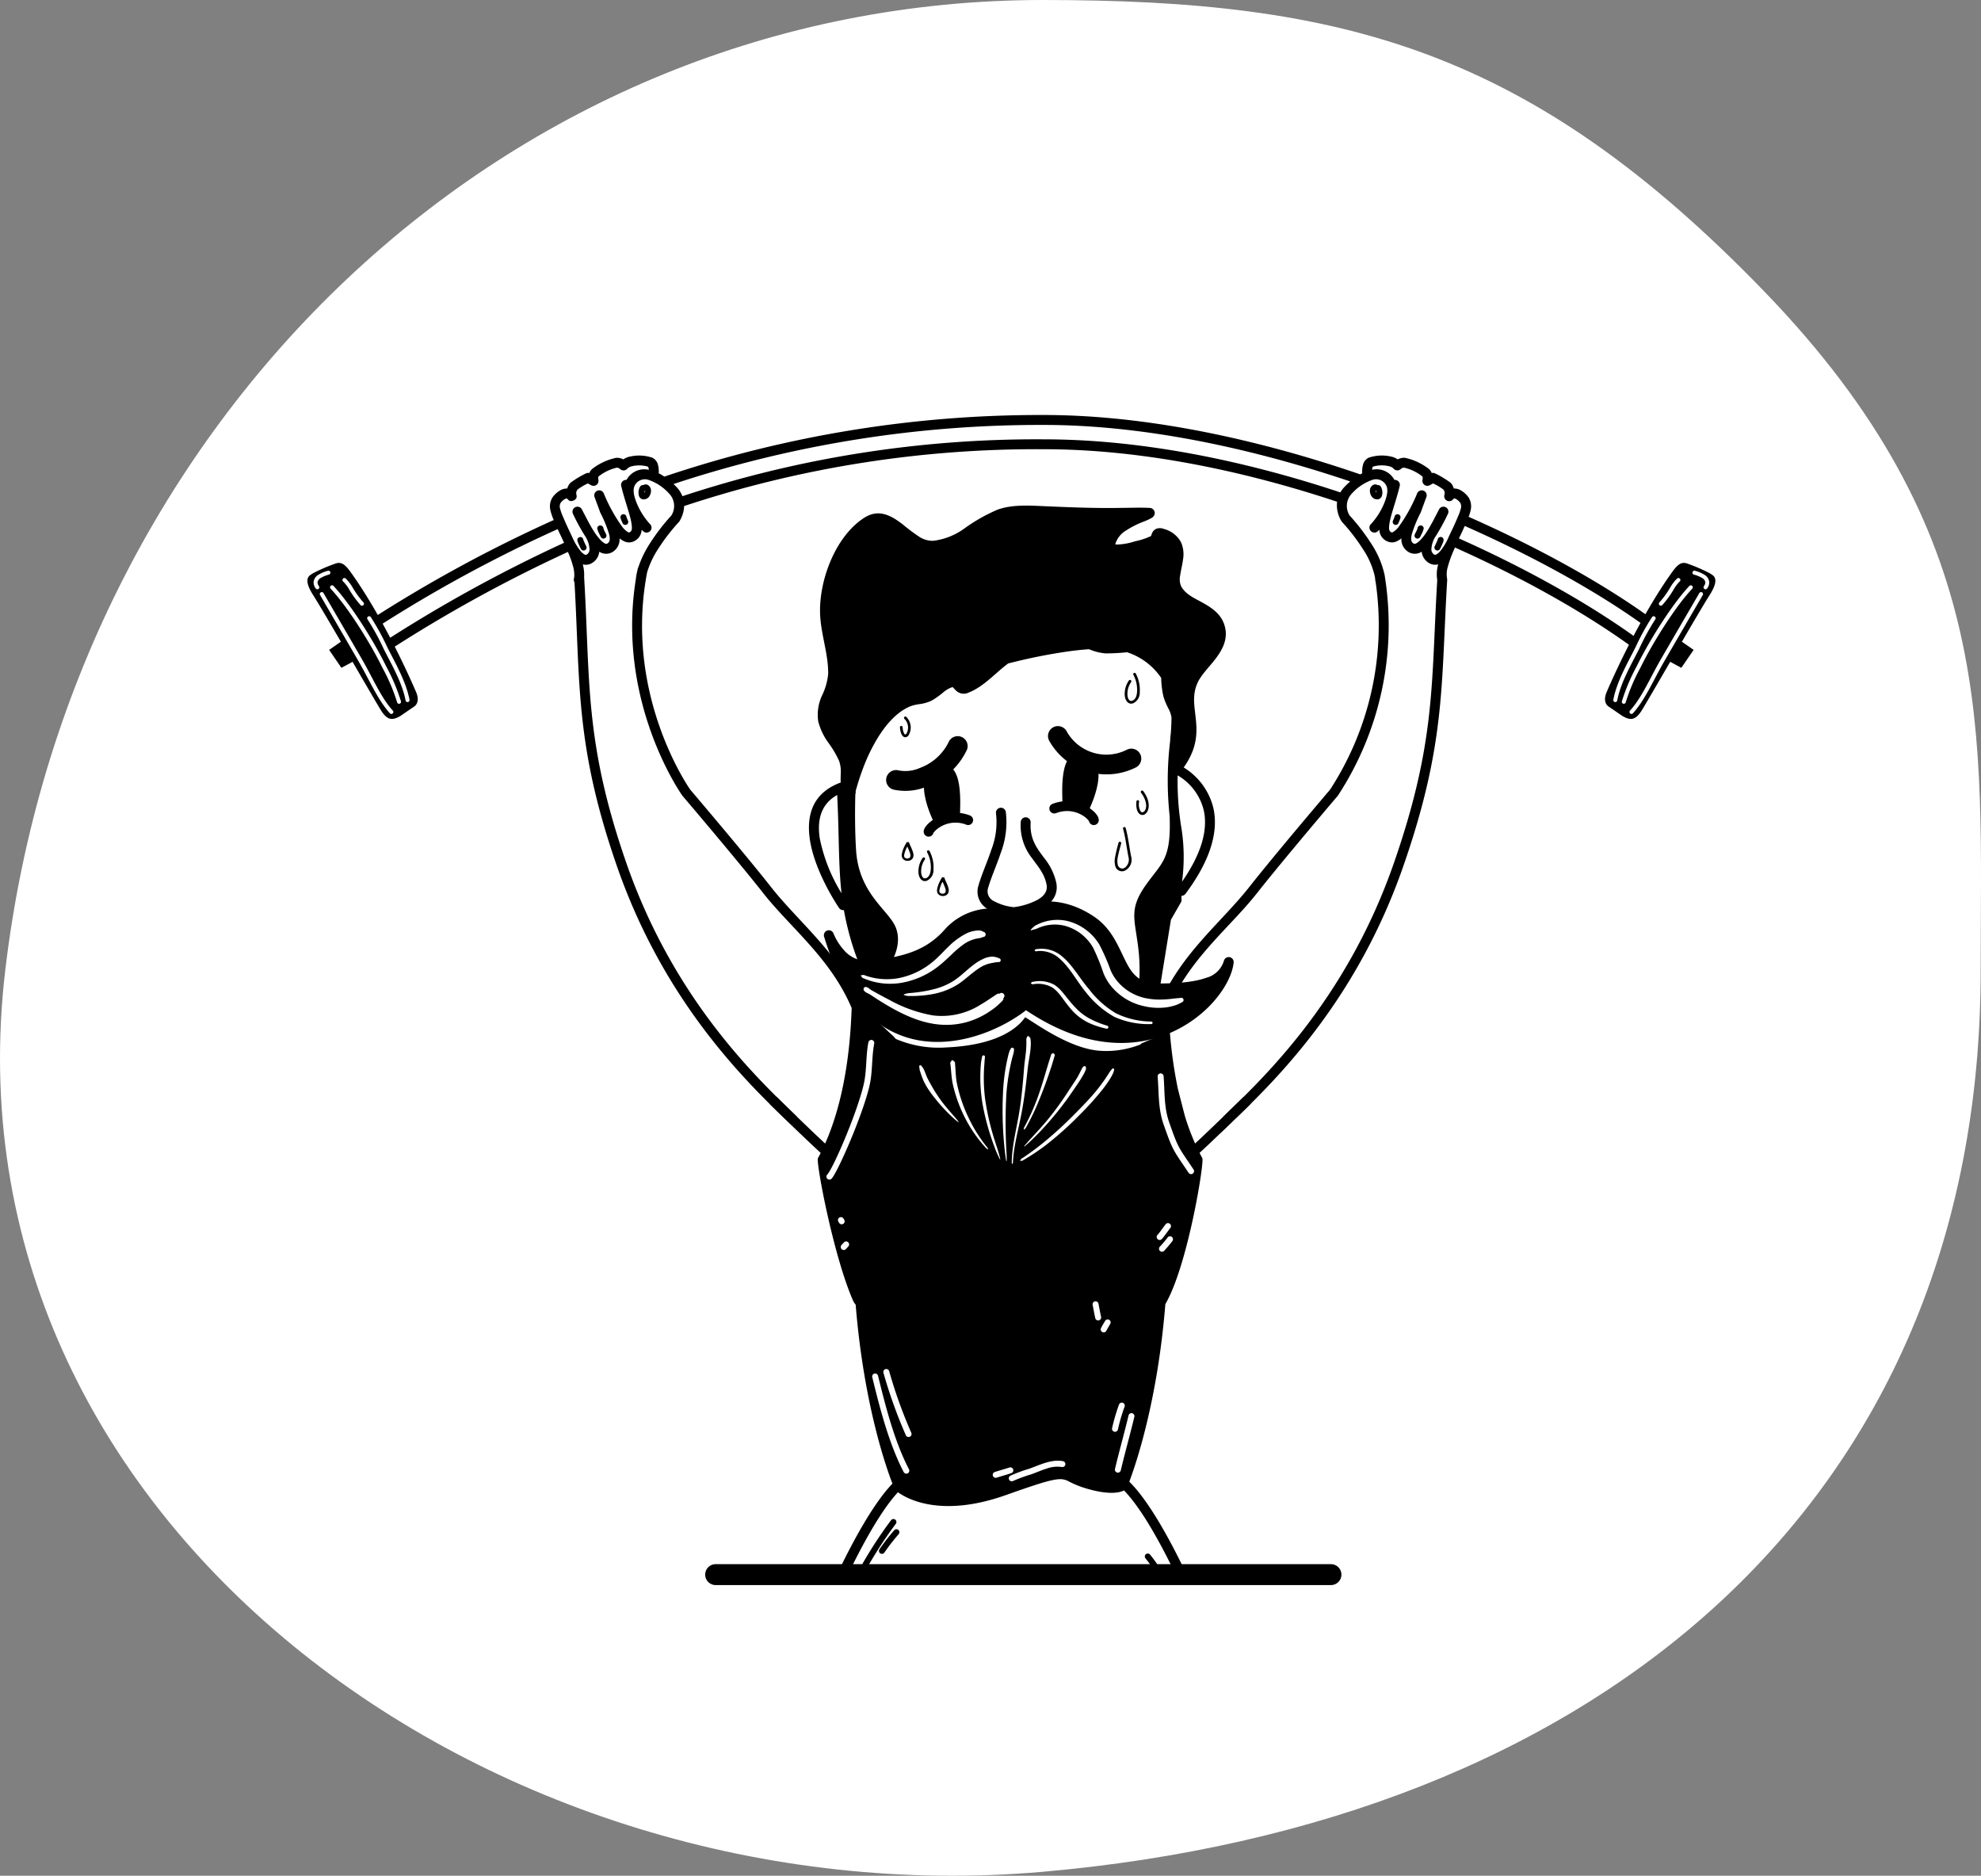 <svg xmlns="http://www.w3.org/2000/svg" width="378.888" height="358.682" viewBox="0 0 378.888 358.682">
  <rect x="0" y="0" width="378.888" height="358.682" fill="#808080" stroke="none"/>
  <g id="STRANGE_TRAINING_PRED" transform="translate(-381.037 -1085)">
    <path id="Path_526" data-name="Path 526" d="M185.5,0c57.269,0,93.135,9.359,137.976,55.734S364.864,140.32,364.864,185.5c0,102.449-74.068,163.174-179.364,172.423S-25.436,290.906-12.955,185.5,83.051,0,185.5,0Z" transform="translate(395 1085)" fill="#fff"/>
    <g id="Group_29" data-name="Group 29" transform="translate(439.837 1751.989)">
      <path id="Path_652" data-name="Path 652" d="M189.126-445.52c.405.736-2.657,19.749-6.79,27.4a2.9,2.9,0,0,1-.279.482c-1.5,18.69-5.7,30.8-6.9,33.977,3.687,3.621,7.741,10.961,11.012,17.827a.95.95,0,0,1-.449,1.265.95.95,0,0,1-1.265-.449c-3.078-6.461-6.831-13.383-10.313-16.972-.8.421-2.869.959-7.475-.451a18.613,18.613,0,0,1-3.026-1.239,3.45,3.45,0,0,0-1.493-.459c-1.537-.057-4.054.723-10.614,3.047-12.437,4.405-18.943.673-20.623-.553-3.389,3.677-7,10.369-9.987,16.628a.95.95,0,0,1-1.265.449.95.95,0,0,1-.448-1.265c3.164-6.641,7.06-13.726,10.649-17.46-.974-2.482-5.465-14.78-7.036-34.219a3.143,3.143,0,0,1-.507-.784c-3.765-8.591-7.117-26.486-6.712-27.223,2.766-5.029,5.97-13.956,6.452-28.721-4.057-9.539-11.676-15.307-16.926-21.981-4.974-6.323-15.414-18.573-15.414-18.573-.017-.021-.034-.042-.05-.064,0,0-12.682-17.735-8.885-41.383l.341-1.915-.035.18q-.168.871-.306,1.735v0a9.457,9.457,0,0,1,.294-1.672l.021-.11.026-.134a.94.94,0,0,1,.106-.286,20.192,20.192,0,0,1,2.174-4.532,39.029,39.029,0,0,1,4.166-5.434,3.41,3.41,0,0,0-.467-4.241,9.372,9.372,0,0,0-3.768-2.531,2.189,2.189,0,0,0-2.63.8c-.582.839-.339,2.022.08,3.178a13.526,13.526,0,0,0,2.66,4.384.95.95,0,0,1,.111,1.338.95.95,0,0,1-1.338.111,3.579,3.579,0,0,1-.328-.33,2.511,2.511,0,0,1-1.645,2.285,2.092,2.092,0,0,1-1.65-.044,3.758,3.758,0,0,1-.929-.591,2.8,2.8,0,0,1-1.5,2.7,2.375,2.375,0,0,1-2.38-.142,2.833,2.833,0,0,1-1.486,2.22,2.2,2.2,0,0,1-1.665.2l.021.087a7.829,7.829,0,0,1,.234,2.359c1.186,19.718-.008,31.4,8.071,54.653,9.187,26.437,25.242,41.337,32.455,48.35a.949.949,0,0,1,.281.571,21.107,21.107,0,0,0,.617,2.865l-4.094-3.891c-7.95-7.738-22.456-22.534-31.052-47.271-8.035-23.122-7.008-34.909-8.121-54.29a.945.945,0,0,1-.111-.713,2.754,2.754,0,0,0,.056-.322.894.894,0,0,1,.01-.1,5.76,5.76,0,0,0-.192-1.773,19.058,19.058,0,0,0-1.021-2.9,274.217,274.217,0,0,0-34.7,19.126.949.949,0,0,1-1.312-.284.95.95,0,0,1,.284-1.312,276.006,276.006,0,0,1,34.991-19.278l-.076-.17c-.2-.417-.348-.749-.427-.92l-.016-.036c-.229-.482-.449-.936-.7-1.49a266.708,266.708,0,0,0-35.384,19.3.95.95,0,0,1-1.312-.284.95.95,0,0,1,.284-1.312,268.543,268.543,0,0,1,35.685-19.456l.68-.3-.68.3-.028.013a10.241,10.241,0,0,1-.632-1.835,3.22,3.22,0,0,1,.4-2.5,4.722,4.722,0,0,1,1.451-1.325,2.523,2.523,0,0,1,1.369-.366,2.532,2.532,0,0,1,.588-1.079,17.933,17.933,0,0,1,2.994-1.811.945.945,0,0,1,.637-.067,1.93,1.93,0,0,1,.614-.835,11.15,11.15,0,0,1,4.555-2.082,2.671,2.671,0,0,1,1.336.308,3.3,3.3,0,0,1,1.313-.548,7.812,7.812,0,0,1,4.257.234A2.05,2.05,0,0,1,85-578.154a5.134,5.134,0,0,1,.158,1.671,10.491,10.491,0,0,1,1.071.632,225.119,225.119,0,0,1,72.611-11.781c17.883,0,37.171,3.852,55.292,9.63q2.619.835,5.2,1.722.187-.106.376-.2a5.133,5.133,0,0,1,.158-1.671,2.049,2.049,0,0,1,1.057-1.308,7.812,7.812,0,0,1,4.257-.234,3.3,3.3,0,0,1,1.313.548,2.67,2.67,0,0,1,1.336-.308,11.149,11.149,0,0,1,4.555,2.082,1.927,1.927,0,0,1,.614.835.945.945,0,0,1,.637.067,17.932,17.932,0,0,1,2.995,1.811,2.533,2.533,0,0,1,.588,1.079,2.52,2.52,0,0,1,1.369.366,4.724,4.724,0,0,1,1.451,1.325,3.22,3.22,0,0,1,.4,2.5,7.571,7.571,0,0,1-.382,1.224c14.946,6.607,27.837,14.018,36.7,20.735a.95.95,0,0,1,.183,1.33.95.95,0,0,1-1.33.183c-8.766-6.642-21.514-13.962-36.292-20.5-.374.852-.666,1.447-.973,2.093l-.016.036-.118.258c14.581,6.513,27.182,13.863,36.084,20.607a.95.95,0,0,1,.183,1.33.95.95,0,0,1-1.33.183c-8.81-6.675-21.284-13.942-35.712-20.387-.061.146-.124.3-.19.459a22.1,22.1,0,0,0-1.184,3.293,4.912,4.912,0,0,0-.129,2.176.969.969,0,0,1,.026.152v0a.938.938,0,0,1,0,.157c-1.2,19.927-.231,31.222-8.392,54.706-8.684,24.99-23.4,39.835-31.295,47.507l-3.851,3.654a21.121,21.121,0,0,0,.617-2.864.951.951,0,0,1,.281-.571c7.213-7.013,23.268-21.913,32.455-48.35,8.069-23.22,7.1-34.414,8.284-54.085a7.009,7.009,0,0,1,.158-2.927l.021-.087a2.2,2.2,0,0,1-1.665-.2,2.833,2.833,0,0,1-1.486-2.22,2.375,2.375,0,0,1-2.38.142,2.8,2.8,0,0,1-1.5-2.7,3.764,3.764,0,0,1-.929.591,2.093,2.093,0,0,1-1.651.044,2.511,2.511,0,0,1-1.645-2.285,3.619,3.619,0,0,1-.328.33.95.95,0,0,1-1.338-.111.95.95,0,0,1,.111-1.338,13.512,13.512,0,0,0,2.66-4.384c.419-1.156.662-2.339.081-3.178a2.189,2.189,0,0,0-2.63-.8,9.372,9.372,0,0,0-3.768,2.531,3.41,3.41,0,0,0-.467,4.242,38.988,38.988,0,0,1,4.166,5.434,17.571,17.571,0,0,1,2.516,5.91c0,.019.008.038.011.058a59.517,59.517,0,0,1-8.937,42.161c-.013.017-.026.034-.04.05,0,0-10.439,12.25-15.414,18.573-5.25,6.674-12.869,12.441-16.926,21.981a87.777,87.777,0,0,0,1.772,15.46l1.3,5.052A43.069,43.069,0,0,0,189.126-445.52Zm-7.337,79.82a23.4,23.4,0,0,0-2.665-4.025.57.57,0,0,0-.8-.06.57.57,0,0,0-.06.8,22.231,22.231,0,0,1,2.53,3.83.57.57,0,0,0,.774.225A.57.57,0,0,0,181.789-365.7Zm-57.038-1.038A79.6,79.6,0,0,1,130.5-375.6a.57.57,0,0,0-.108-.8.57.57,0,0,0-.8.108,80.671,80.671,0,0,0-5.836,8.99.57.57,0,0,0,.211.777A.57.57,0,0,0,124.751-366.738Zm3.571-3.374a38.284,38.284,0,0,1,2.732-3.518.57.57,0,0,0-.069-.8.57.57,0,0,0-.8.069,39.369,39.369,0,0,0-2.811,3.625.57.57,0,0,0,.162.789A.57.57,0,0,0,128.321-370.112ZM214.9-571.047c-18.081-6-37.6-10.04-56.058-10.04a214.13,214.13,0,0,0-68.824,10.867,5.967,5.967,0,0,1-.913,2.935.914.914,0,0,1-.095.117,36.742,36.742,0,0,0-4,5.2,17.375,17.375,0,0,0-2.069,4.4l-.01.053q-.141.741-.262,1.484l-.011.069c-3.589,22.29,7.957,39.152,8.53,39.973.6.706,10.594,12.447,15.432,18.6s11.587,11.563,15.9,19.716a1.326,1.326,0,0,1,.937-.373,1.33,1.33,0,0,1,1.314,1.344q-.017,1.451-.066,2.839c.841.8,4.539,4.327,5.351,5.032a20.747,20.747,0,0,1,2.673,3.919l3.823,6.89,6.111,6.645,10.937,7.7,12.486-8.2,7.838-10.663,3.555-4.922,2.856-1.221c-.209-2.486-.339-5.154-.371-8.017a1.33,1.33,0,0,1,1.314-1.344,1.326,1.326,0,0,1,.937.373c4.309-8.153,11.064-13.575,15.9-19.716,4.854-6.17,14.9-17.967,15.439-18.6a57.651,57.651,0,0,0,8.709-39.787.943.943,0,0,1-.06-.272q-.016-.22-.047-.443c-.011-.067-.021-.135-.032-.2,0-.012,0-.025,0-.037a15.459,15.459,0,0,0-2.257-5.226,36.759,36.759,0,0,0-3.995-5.2.914.914,0,0,1-.095-.117A5.824,5.824,0,0,1,214.9-571.047ZM69.012-556.1l.014.232c0,.077.009.154.013.231l-.055-.93Q69-556.333,69.012-556.1Zm14.249-21.047c-.006-.078-.016-.157-.029-.235a1.5,1.5,0,0,0-.06-.243,1.03,1.03,0,0,0-.062-.127,6.043,6.043,0,0,0-3.155-.064,1.673,1.673,0,0,0-.848.491.949.949,0,0,1-1.334.03.925.925,0,0,0-.633-.263,8.67,8.67,0,0,0-3.5,1.69c-.079.06-.045.178-.049.263a1.629,1.629,0,0,0,.025.363.949.949,0,0,1-.356.969.95.95,0,0,1-1.031.071l-.62-.344a9.834,9.834,0,0,0-1.993,1.189,1.084,1.084,0,0,0-.181,1.031c.233,1.051-1.03,1.178-1.11,1.162a.9.9,0,0,1-.532-.31.6.6,0,0,0-.28-.21,1.946,1.946,0,0,0-.3.12,2.627,2.627,0,0,0-.807.721,1.379,1.379,0,0,0-.122,1.079,9,9,0,0,0,.571,1.6c.586,1.411.97,2.192,1.371,3.035.009.017.019.035.027.054l.032.07c.162.342.329.7.515,1.118a11.287,11.287,0,0,0,1.411,2.272,2.908,2.908,0,0,0,.665.6.5.5,0,0,0,.514.07,1.175,1.175,0,0,0,.52-1.18,5.053,5.053,0,0,0-.881-2.426,40.143,40.143,0,0,1-2.282-4.194A.95.95,0,0,1,69.2-570a.95.95,0,0,1,1.261.419s.977,1.9,1.278,2.445c.164.3.441.817.8,1.4l.1.155q.085.132.164.265a10.382,10.382,0,0,0,1.268,1.636,3.167,3.167,0,0,0,.706.565.537.537,0,0,0,.516.079c.61-.317.542-1.006.4-1.712a23.175,23.175,0,0,0-1.719-4.222c-.234-.649-1.092-2.975-1.092-2.975a.949.949,0,0,1,.546-1.213.949.949,0,0,1,1.223.524,30.655,30.655,0,0,0,3.572,6.443,4.051,4.051,0,0,0,.981.911c.12.069.223.147.331.1.543-.221.53-.761.447-1.456-.213-1.791-1.265-4.378-2-7.415a.95.95,0,0,1,.7-1.145.947.947,0,0,1,.305-.023q.073-.128.158-.251A3.846,3.846,0,0,1,83.261-577.148Zm153.37,12.012c.4-.842.784-1.623,1.371-3.035a9,9,0,0,0,.571-1.6,1.379,1.379,0,0,0-.123-1.079,2.621,2.621,0,0,0-.806-.721,1.948,1.948,0,0,0-.3-.12.594.594,0,0,0-.28.21.9.9,0,0,1-.532.31.925.925,0,0,1-.575-.064.915.915,0,0,1-.481-.483.9.9,0,0,1-.054-.614,1.084,1.084,0,0,0-.18-1.031,9.834,9.834,0,0,0-1.993-1.189l-.62.344a.95.95,0,0,1-1.031-.071.949.949,0,0,1-.356-.969,1.629,1.629,0,0,0,.025-.363c0-.085.03-.2-.049-.263a8.671,8.671,0,0,0-3.5-1.69.924.924,0,0,0-.633.263.949.949,0,0,1-1.334-.03,1.673,1.673,0,0,0-.848-.491,6.044,6.044,0,0,0-3.156.064,1.034,1.034,0,0,0-.061.127,1.5,1.5,0,0,0-.06.243c-.013.078-.022.157-.029.235a3.846,3.846,0,0,1,4.121,1.68c.056.082.109.165.158.251a.949.949,0,0,1,.305.023.95.95,0,0,1,.7,1.145c-.731,3.037-1.782,5.624-2,7.415-.083.695-.1,1.235.447,1.456.108.044.211-.034.33-.1a4.045,4.045,0,0,0,.982-.911,30.656,30.656,0,0,0,3.572-6.443.949.949,0,0,1,1.223-.524.95.95,0,0,1,.546,1.213s-.858,2.326-1.092,2.975a23.209,23.209,0,0,0-1.718,4.222c-.144.707-.212,1.4.4,1.712a.537.537,0,0,0,.516-.079,3.167,3.167,0,0,0,.706-.565,10.4,10.4,0,0,0,1.268-1.636q.079-.133.164-.265l.1-.155c.354-.581.632-1.1.8-1.4.3-.543,1.278-2.445,1.278-2.445a.949.949,0,0,1,1.26-.419.95.95,0,0,1,.446,1.252,40.141,40.141,0,0,1-2.282,4.194,5.049,5.049,0,0,0-.881,2.426,1.175,1.175,0,0,0,.52,1.18.5.5,0,0,0,.514-.07,2.908,2.908,0,0,0,.665-.6,11.288,11.288,0,0,0,1.411-2.272c.186-.418.352-.776.515-1.118l.032-.07C236.613-565.1,236.622-565.118,236.631-565.135ZM70.74-563.74l-.016-.076a.565.565,0,0,0-.14-.3.542.542,0,0,0-.347-.185c-.057-.008-.719.048-.642.642.005.04.057.266.069.3.048.126.1.25.159.373.142.325.289.647.452.961a.57.57,0,0,0,.768.244.57.57,0,0,0,.244-.768c-.151-.292-.288-.591-.42-.893C70.824-563.544,70.779-563.641,70.74-563.74Zm163.4-.076-.016.076c-.039.1-.084.2-.126.294-.131.3-.268.6-.42.893a.57.57,0,0,0,.244.768.57.57,0,0,0,.768-.244c.163-.315.311-.636.452-.961.054-.124.111-.247.159-.373.012-.031.063-.257.069-.3a.522.522,0,0,0-.105-.414.532.532,0,0,0-.537-.228.544.544,0,0,0-.348.185A.564.564,0,0,0,234.138-563.816Zm-163.578.482a.536.536,0,0,1-.4.164.568.568,0,0,0,.381-.145Zm-.42.164h-.007Zm-.384-.167a.549.549,0,0,0,.191.129.556.556,0,0,0,.171.036A.568.568,0,0,1,69.757-563.336Zm160.491-2.472c-.148.335-.318.659-.482.986a.57.57,0,0,0,.254.764.57.57,0,0,0,.764-.253c.18-.359.365-.714.526-1.083a1.175,1.175,0,0,0,.055-.229.567.567,0,0,0,.093-.415.57.57,0,0,0-.654-.47.615.615,0,0,0-.464.33A1.623,1.623,0,0,0,230.248-565.808Zm-156.75.185a1.149,1.149,0,0,0,.055.229c.161.368.346.723.526,1.083a.571.571,0,0,0,.765.253.569.569,0,0,0,.253-.764c-.164-.327-.333-.651-.482-.986a1.623,1.623,0,0,0-.092-.369.615.615,0,0,0-.464-.33.57.57,0,0,0-.654.47A.567.567,0,0,0,73.5-565.623Zm.336.231h0Zm5.148-2.733a.566.566,0,0,0-.09-.275.57.57,0,0,0-.788-.169.576.576,0,0,0-.271.52,2.038,2.038,0,0,0,.114.4l-.006-.015q.14.36.3.714a.57.57,0,0,0,.752.287.57.57,0,0,0,.287-.753q-.146-.327-.275-.662Zm146.9,0-.02.047q-.13.334-.275.662a.57.57,0,0,0,.287.753.57.57,0,0,0,.753-.287q.158-.353.3-.714l-.006.015a2.037,2.037,0,0,0,.114-.4.576.576,0,0,0-.271-.52.57.57,0,0,0-.788.169A.562.562,0,0,0,225.882-568.125ZM89.989-570.211l-.626.21Zm124.906-.836.606.2-.6-.2Zm7.754-3.176-.015-.009a.828.828,0,0,0-.865-.01,1.252,1.252,0,0,0-.557.739,1.88,1.88,0,0,0,.3,1.445,1.279,1.279,0,0,0,1,.558.924.924,0,0,0,.953-.643,2.219,2.219,0,0,0,.042-1.171,3.279,3.279,0,0,0-.139-.428.972.972,0,0,0-.216-.323.6.6,0,0,0-.412-.163A.677.677,0,0,0,222.649-574.223Zm-140.435,0a.683.683,0,0,0-.1-.006.6.6,0,0,0-.412.163.972.972,0,0,0-.216.323,3.281,3.281,0,0,0-.139.428,2.214,2.214,0,0,0,.041,1.171.925.925,0,0,0,.954.643,1.279,1.279,0,0,0,1-.558,1.877,1.877,0,0,0,.3-1.445,1.251,1.251,0,0,0-.557-.739.828.828,0,0,0-.865.01Zm135.205-.7q-1.924-.648-3.867-1.268c-17.933-5.718-37.018-9.541-54.715-9.541a223.277,223.277,0,0,0-70.85,11.3q.24.226.471.464a5.563,5.563,0,0,1,1.23,1.862,216.04,216.04,0,0,1,69.149-10.873c18.671,0,38.409,4.079,56.69,10.147a5.983,5.983,0,0,1,.877-1.137C216.729-574.308,217.069-574.627,217.419-574.926Zm4.889,1.751a.708.708,0,0,0,.082.373l.025.049a1.454,1.454,0,0,0-.014-.3c0-.01-.021-.068-.04-.126A.512.512,0,0,1,222.309-573.175Zm-139.754,0a.514.514,0,0,1-.054,0c-.019.058-.038.116-.04.126a1.456,1.456,0,0,0-.014.3l.025-.049A.712.712,0,0,0,82.554-573.175Zm140.577-.081a.579.579,0,0,1-.1.089.56.56,0,0,1-.117.06A.491.491,0,0,0,223.132-573.257Z" transform="translate(-17.968)" fill-rule="evenodd"/>
      <path id="Path_653" data-name="Path 653" d="M312.87-399.532s-5.411-9.74.11-11.649,4.307,8.1,4.424,9.957" transform="translate(-192.584 -109.294)" fill-rule="evenodd"/>
      <path id="Path_654" data-name="Path 654" d="M384.711-405.371s5.412-9.74-.11-11.649-4.307,8.1-4.424,9.957" transform="translate(-235.779 -105.672)" fill-rule="evenodd"/>
      <path id="Path_655" data-name="Path 655" d="M6.4-498.074c-2.256-3.867-4.35-7.425-5.261-8.846-2.262-3.529-.542-3.853-.136-4.216a31.876,31.876,0,0,1,4.139-1.807c1.086-.429,1.8-.287,3.087,1.505,6.375,8.86,11.625,20.812,12.553,22.984s-.475,2.844-.475,2.844l-2.545,1.74c-1.406.814-2.405.911-3.6-.936-.555-.861-2.926-4.949-5.532-9.429l-2.131,1.149-2.35-3.432Z" transform="translate(0 -46.201)" fill-rule="evenodd"/>
      <path id="Path_656" data-name="Path 656" d="M18.254-482.474c-2.3-2.53-3.8-6.193-5.926-9.864-1.991-3.442-7.333-12.614-7.333-12.614a.38.38,0,0,0-.519-.137.38.38,0,0,0-.137.519s5.341,9.17,7.332,12.612c2.153,3.721,3.694,7.429,6.021,9.994a.38.38,0,0,0,.536.026A.38.38,0,0,0,18.254-482.474Zm1.554-1.778a36.211,36.211,0,0,0-2.832-6.695c-2.215-4.56-6.584-11.636-10.071-15.368a.38.38,0,0,0-.537-.018.38.38,0,0,0-.018.537c3.444,3.686,7.755,10.677,9.943,15.181a35.455,35.455,0,0,1,2.779,6.55.38.38,0,0,0,.462.275A.38.38,0,0,0,19.807-484.251Zm1.635-.3c-.635-3.406-2.686-6.96-4.248-10.041a46.286,46.286,0,0,0-3.157-5.764.38.38,0,0,0-.529-.094.38.38,0,0,0-.094.529,45.553,45.553,0,0,1,3.1,5.673c1.532,3.021,3.557,6.5,4.179,9.838a.38.38,0,0,0,.443.3A.38.38,0,0,0,21.442-484.556ZM12.6-503.2a17.28,17.28,0,0,1-2.068-2.871,7.831,7.831,0,0,0-1.312-1.685.38.38,0,0,0-.531.084.38.38,0,0,0,.083.53A7.118,7.118,0,0,1,9.9-505.658a18.1,18.1,0,0,0,2.208,3.032.38.38,0,0,0,.536-.04A.38.38,0,0,0,12.6-503.2Zm-8.474-3.067a1.208,1.208,0,0,1-.268-.78,1.156,1.156,0,0,1,.628-.8,5.992,5.992,0,0,1,1.551-.635.38.38,0,0,0,.262-.469.38.38,0,0,0-.469-.262,6.8,6.8,0,0,0-1.755.727,1.893,1.893,0,0,0-.974,1.366,1.93,1.93,0,0,0,.4,1.282.38.38,0,0,0,.528.1A.38.38,0,0,0,4.127-506.269Z" transform="translate(-1.92 -48.63)" fill="#fff" fill-rule="evenodd"/>
      <path id="Path_657" data-name="Path 657" d="M666-494.235c-2.606,4.48-4.977,8.568-5.532,9.429-1.191,1.848-2.19,1.75-3.6.936l-2.544-1.74s-1.4-.671-.475-2.844,6.178-14.124,12.553-22.984c1.29-1.792,2-1.934,3.087-1.505a31.872,31.872,0,0,1,4.139,1.807c.406.363,2.127.686-.136,4.216-.91,1.42-3,4.979-5.26,8.846l2.246,1.557-2.35,3.432Z" transform="translate(-405.355 -46.201)" fill-rule="evenodd"/>
      <path id="Path_658" data-name="Path 658" d="M661.45-481.963c2.327-2.565,3.868-6.272,6.021-9.994,1.991-3.442,7.332-12.612,7.332-12.612a.38.38,0,0,0-.137-.519.38.38,0,0,0-.519.137s-5.342,9.172-7.333,12.614c-2.123,3.67-3.63,7.334-5.926,9.864a.379.379,0,0,0,.026.536A.38.38,0,0,0,661.45-481.963Zm-1.38-2.1a35.442,35.442,0,0,1,2.779-6.55c2.188-4.5,6.5-11.5,9.943-15.181a.379.379,0,0,0-.018-.537.38.38,0,0,0-.536.018c-3.487,3.732-7.856,10.807-10.071,15.368a36.2,36.2,0,0,0-2.832,6.695.38.38,0,0,0,.275.461A.38.38,0,0,0,660.069-484.064Zm-1.624-.352c.622-3.339,2.647-6.816,4.179-9.838a45.561,45.561,0,0,1,3.1-5.673.38.38,0,0,0-.094-.529.38.38,0,0,0-.529.094,46.323,46.323,0,0,0-3.156,5.764c-1.563,3.082-3.613,6.636-4.248,10.041a.38.38,0,0,0,.3.443A.38.38,0,0,0,658.445-484.416Zm8.591-18.21a18.1,18.1,0,0,0,2.208-3.032,7.113,7.113,0,0,1,1.124-1.486.38.38,0,0,0,.083-.53.38.38,0,0,0-.53-.084,7.835,7.835,0,0,0-1.312,1.685,17.288,17.288,0,0,1-2.068,2.871.38.38,0,0,0-.04.536A.38.38,0,0,0,667.035-502.627Zm8.606-3.213a1.927,1.927,0,0,0,.4-1.282,1.892,1.892,0,0,0-.974-1.366,6.8,6.8,0,0,0-1.755-.727.38.38,0,0,0-.469.262.38.38,0,0,0,.262.469,5.99,5.99,0,0,1,1.551.635,1.157,1.157,0,0,1,.628.8,1.21,1.21,0,0,1-.268.78.38.38,0,0,0,.1.528A.38.38,0,0,0,675.641-505.84Z" transform="translate(-407.931 -48.63)" fill="#fff" fill-rule="evenodd"/>
      <path id="Path_659" data-name="Path 659" d="M297.092-188.619a29.879,29.879,0,0,1,3.516-1.285c.952-.342,1.946-.789,2.963-1.1a5.955,5.955,0,0,1,2.849-.284.57.57,0,0,0,.664-.456.57.57,0,0,0-.456-.664c-2.2-.409-4.395.711-6.4,1.433a30.991,30.991,0,0,0-3.646,1.34.57.57,0,0,0-.251.765A.57.57,0,0,0,297.092-188.619Zm-3.143-.632c.932-.3,1.876-.552,2.8-.862a.57.57,0,0,0,.36-.721.57.57,0,0,0-.721-.36c-.924.309-1.864.56-2.791.857a.57.57,0,0,0-.369.716A.57.57,0,0,0,293.949-189.251Zm-16.769-1.6c-2.77-5.31-4.491-12.055-5.916-17.883a.57.57,0,0,0-.689-.418.57.57,0,0,0-.418.689c1.445,5.913,3.2,12.753,6.013,18.14a.57.57,0,0,0,.769.242A.57.57,0,0,0,277.181-190.846Zm40.511.2c.808-3.425,1.779-6.811,2.593-10.237a.57.57,0,0,0-.422-.686.57.57,0,0,0-.686.422c-.815,3.427-1.785,6.813-2.594,10.239a.57.57,0,0,0,.423.685A.57.57,0,0,0,317.692-190.648Zm-40.07-7.183a90.415,90.415,0,0,1-4.231-11.79.57.57,0,0,0-.709-.382.57.57,0,0,0-.382.709,91.622,91.622,0,0,0,4.287,11.939.57.57,0,0,0,.756.28A.57.57,0,0,0,277.622-197.831Zm39.522-.633a35.352,35.352,0,0,1,1.277-4.371.57.57,0,0,0-.341-.73.57.57,0,0,0-.73.341,36.488,36.488,0,0,0-1.319,4.512.57.57,0,0,0,.431.68A.57.57,0,0,0,317.144-198.464Zm-2.222-18.861c.4-.749.359-.653.752-1.322a.57.57,0,0,0-.2-.78.57.57,0,0,0-.78.2c-.406.69-.364.591-.776,1.364a.57.57,0,0,0,.235.771A.57.57,0,0,0,314.922-217.326Zm-1-2.68c-.188-.828-.332-1.662-.494-2.5a.57.57,0,0,0-.668-.451.57.57,0,0,0-.45.668c.164.845.311,1.691.5,2.531a.57.57,0,0,0,.682.429A.57.57,0,0,0,313.926-220.005Zm12.054-12.614a24.143,24.143,0,0,0,1.574-1.86.57.57,0,0,0-.081-.8.57.57,0,0,0-.8.081,23.051,23.051,0,0,1-1.5,1.775.57.57,0,0,0,0,.806A.57.57,0,0,0,325.98-232.619Zm-60.859-.347.461-.495a.57.57,0,0,0-.028-.805.57.57,0,0,0-.805.028l-.461.495a.57.57,0,0,0,.029.805A.57.57,0,0,0,265.121-232.966Zm60.435-1.929c.6-.666,1.067-1.408,1.618-2.108a.57.57,0,0,0-.1-.8.57.57,0,0,0-.8.1c-.535.681-.99,1.4-1.571,2.052a.57.57,0,0,0,.044.8A.57.57,0,0,0,325.556-234.895ZM263.682-238.2l.141.228a.57.57,0,0,0,.784.185.57.57,0,0,0,.185-.784l-.141-.228a.57.57,0,0,0-.784-.185A.57.57,0,0,0,263.682-238.2Zm-1.311-8.215c1.1-1.135,5.87-11.908,7.243-17.713.635-2.684.4-5.451.92-8.15a.57.57,0,0,0-.45-.668.57.57,0,0,0-.668.45c-.522,2.684-.278,5.437-.91,8.105-1.345,5.682-5.89,16.089-6.952,17.181a.57.57,0,0,0,.011.805A.571.571,0,0,0,262.371-246.414Zm69.236-1.767c-2.937-4.383-2.872-3.918-4.668-9.042-1.014-2.892-.818-5.814-1.061-8.81a.57.57,0,0,0-.614-.522.57.57,0,0,0-.522.614c.251,3.093.075,6.108,1.121,9.095,1.829,5.217,1.806,4.837,4.8,9.3a.57.57,0,0,0,.79.156A.57.57,0,0,0,331.606-248.182Z" transform="translate(-162.128 -195.177)" fill="#fff" fill-rule="evenodd"/>
      <path id="Path_660" data-name="Path 660" d="M273.214-316.689a20.911,20.911,0,0,0,10.406,1.906c9.732-.444,13.578-3.723,14.983-5.769,1.1.674,2.865,1.884,4.939,3.061,2.8,1.589,6.138,3.1,9.218,3.344a17.692,17.692,0,0,0,8.126-1.294c-1.985,4.531-9.306,18.8-25,24.956C295.88-290.485,279.608-299.791,273.214-316.689ZM261.945-336.56a.95.95,0,0,0-1.192-.574.95.95,0,0,0-.608,1.175c3.489,11.554,9.254,17.043,15.336,19.114,8.8,3,18.4-1.214,23.284-5.047,15.89,10.711,28.521,5.771,34.958-.67,2.887-2.889,4.526-6.114,4.754-8.448a.949.949,0,0,0-.776-1.026.949.949,0,0,0-1.086.689,4.775,4.775,0,0,1-3.385,3.255c-2.128.769-5.148,1.077-9.18,1.095-3.689.016-5.061-1.932-6.259-4.325-1.421-2.839-2.645-6.221-6.06-8.5-6.575-4.382-12.718-3.016-15.293-.778a12.077,12.077,0,0,0-13.217,3.278c-3.817,4.314-8.36,5.185-13.988,5.974a5.98,5.98,0,0,1-5.5-2.285A10.746,10.746,0,0,1,261.945-336.56Z" transform="translate(-161.328 -151.922)" fill-rule="evenodd"/>
      <path id="Path_661" data-name="Path 661" d="M307.748-286.814c.022-.03.041-.038.054-.073a1.062,1.062,0,0,0,.019-.294,29.082,29.082,0,0,1,.4-3.283c.324-1.822.771-3.633,1.129-5.424.246-1.22.451-2.449.631-3.682.27-1.847.481-3.7.68-5.555.138-1.265.476-2.687.553-4.051a6.315,6.315,0,0,0-.039-1.457.6.6,0,0,0-.056-.217c-.045-.071-.077-.074-.141-.128a.245.245,0,0,0-.279-.205.245.245,0,0,0-.205.279c-.042.069-.077.077-.1.154a.446.446,0,0,0-.012.139c0,.325.016.657.006,1-.014.5-.041,1.013-.095,1.526-.105.994-.265,1.989-.335,2.9-.145,1.849-.3,3.7-.518,5.548-.145,1.228-.317,2.453-.529,3.671-.371,2.1-.866,4.233-1.132,6.374a22.87,22.87,0,0,0-.186,2.5.689.689,0,0,0,0,.2c.011.038.032.051.054.085a.053.053,0,0,0,.052.054A.053.053,0,0,0,307.748-286.814Zm-1.121-.548c-.009-.426-.008-.855-.025-1.289a97.823,97.823,0,0,1-.035-11.537,41.539,41.539,0,0,1,1.079-6.7c.11-.44.265-.867.342-1.309.02-.117.015-.228.024-.346a.33.33,0,0,0-.216-.413.33.33,0,0,0-.413.216,2.9,2.9,0,0,0-.176.31,8.429,8.429,0,0,0-.38,1.34,36.437,36.437,0,0,0-.915,6.861,70.437,70.437,0,0,0,.423,11.6c.051.431.122.854.185,1.277a.054.054,0,0,0,.058.049A.054.054,0,0,0,306.627-287.363Zm2.66.025a1.266,1.266,0,0,0,.32-.022,1.244,1.244,0,0,0,.248-.142,41.9,41.9,0,0,0,4.281-2.861,63.577,63.577,0,0,0,6.389-5.717,57.349,57.349,0,0,0,4.381-4.847,21.415,21.415,0,0,0,1.519-2.153,7.834,7.834,0,0,0,.58-1.089,4.984,4.984,0,0,0,.155-.515.221.221,0,0,0-.1-.3.221.221,0,0,0-.3.1c-.1.129-.216.241-.314.376-.218.3-.4.623-.611.935a32.631,32.631,0,0,1-2.213,3.005c-1.164,1.391-2.433,2.7-3.657,3.942-1.664,1.707-3.377,3.314-5.159,4.837a52.12,52.12,0,0,1-5.059,3.854,1.945,1.945,0,0,0-.354.234,1.322,1.322,0,0,0-.166.273.053.053,0,0,0-.018.073A.054.054,0,0,0,309.287-287.338Zm-3.892-.38c-.132-.466-.245-.931-.384-1.393-.207-.691-.44-1.371-.653-2.055a47.528,47.528,0,0,1-1.878-8.129,31.93,31.93,0,0,1-.142-6.319c.038-.523.069-1.048.129-1.578a.276.276,0,0,0-.231-.313.276.276,0,0,0-.314.231c-.081.4-.163.8-.214,1.2-.035.269-.051.539-.069.808a30.185,30.185,0,0,0,.556,8.047,46.915,46.915,0,0,0,1.928,6.768c.17.471.339.944.535,1.407s.42.911.637,1.367a.053.053,0,0,0,.069.031A.054.054,0,0,0,305.395-287.718Zm-2.334-1.9c-.061-.106-.107-.212-.177-.314s-.148-.182-.221-.273a27.683,27.683,0,0,1-3.319-5.351,27.984,27.984,0,0,1-2.239-6.589c-.253-1.27-.242-2.538-.367-3.809a.84.84,0,0,0-.028-.263.175.175,0,0,0-.07-.08c-.084-.061-.054-.027-.149-.069a.248.248,0,0,0-.279-.212.248.248,0,0,0-.212.28c-.079.066-.062.022-.126.1a.17.17,0,0,0-.048.091.864.864,0,0,0,.032.249c.157,1.293.178,2.587.465,3.877a27.282,27.282,0,0,0,2.472,6.7,26.034,26.034,0,0,0,3.654,5.257,3.352,3.352,0,0,0,.241.262,3.248,3.248,0,0,0,.293.214.053.053,0,0,0,.075,0A.053.053,0,0,0,303.061-289.62Zm6.991-.485c.358-.315.709-.613,1.039-.923a54.306,54.306,0,0,0,3.836-4.023,59.649,59.649,0,0,0,4.249-5.514c.67-.994,1.4-1.991,2-3.052a6.865,6.865,0,0,0,.566-1.148.574.574,0,0,0,.061-.253c-.007-.05-.021-.042-.046-.086a.26.26,0,0,0-.15-.336.26.26,0,0,0-.336.15c-.049.013-.045-.009-.085.02a.447.447,0,0,0-.111.17c-.35.664-.658,1.354-1.059,2-.456.733-.95,1.444-1.414,2.152a59.476,59.476,0,0,1-4.028,5.6c-1.123,1.377-2.34,2.667-3.676,4.131-.3.334-.6.685-.919,1.04a.053.053,0,0,0,0,.076A.054.054,0,0,0,310.052-290.105Zm-.069-3.241a1.929,1.929,0,0,0,.238-.216,1.932,1.932,0,0,0,.154-.265,43.6,43.6,0,0,0,2.384-4.968c.935-2.255,1.769-4.541,2.515-6.9.184-.579.351-1.167.527-1.753a.35.35,0,0,0-.231-.438.35.35,0,0,0-.437.231c-.185.584-.376,1.163-.553,1.745-.712,2.351-1.36,4.684-2.22,6.954a42.045,42.045,0,0,1-2.261,4.974,2.117,2.117,0,0,0-.144.268,2.207,2.207,0,0,0-.064.313.053.053,0,0,0,.019.073A.053.053,0,0,0,309.983-293.346Zm-12.57-1.494c-.219-.261-.428-.529-.654-.79-.875-1.016-1.79-2.032-2.605-3.127a28.569,28.569,0,0,1-1.915-2.962c-.248-.436-.494-.872-.712-1.319-.342-.633-.5-1.345-.853-1.97a3.515,3.515,0,0,0-.341-.467.234.234,0,0,0-.309-.118.234.234,0,0,0-.118.309c.034.2.036.377.078.571.017.079.047.153.072.23a16.326,16.326,0,0,0,.667,1.844c.184.374.374.748.59,1.109a20.714,20.714,0,0,0,1.7,2.362,30.97,30.97,0,0,0,3.832,4.025c.159.136.325.253.49.379a.053.053,0,0,0,.076,0A.053.053,0,0,0,297.413-294.841Zm13.913-26.388c.095.049.125.1.226.12a.743.743,0,0,0,.206-.019,5.54,5.54,0,0,1,3.5.591c1.5.913,2.247,2.685,4.094,4.663a10.352,10.352,0,0,0,2.943,2.136,15.857,15.857,0,0,0,3.408,1.12.293.293,0,0,0,.357-.21.293.293,0,0,0-.21-.357,17.125,17.125,0,0,1-3.192-1.271,10.317,10.317,0,0,1-2.7-2c-1.96-1.97-2.8-3.755-4.376-4.632a5.953,5.953,0,0,0-3.869-.5.685.685,0,0,0-.212.031c-.095.045-.113.1-.191.176a.075.075,0,0,0-.064.084A.075.075,0,0,0,311.326-321.228Zm-32.043.913c0,.206-.1.145,0,.327.245.47.861.6,1.292.894,1.356.912,2.7,1.75,4.019,2.495,3.606,2.03,7.121,3.319,10.731,3.257a14.538,14.538,0,0,0,6.63-1.725,13.965,13.965,0,0,0,1.462-.884,13.111,13.111,0,0,0,2.234-1.839,1.391,1.391,0,0,0,.315-.4.789.789,0,0,0,.035-.285.558.558,0,0,0,.05-.787.558.558,0,0,0-.787-.05,1.115,1.115,0,0,0-.325.015,2.083,2.083,0,0,0-.519.3c-1,.657-1.9,1.28-2.8,1.8a13.883,13.883,0,0,1-9.092,2.049,26.419,26.419,0,0,1-8.333-2.965c-1.12-.575-2.256-1.2-3.422-1.849-.377-.21-.7-.633-1.14-.63-.221,0-.077.044-.268.155a.075.075,0,0,0-.1.024A.075.075,0,0,0,279.283-320.316Zm32.763-7.189c.06.043.052.073.123.091a1.287,1.287,0,0,0,.415-.043,5.534,5.534,0,0,1,4.23,1.513c1.9,1.665,3.267,4.316,4.908,6.3a18.244,18.244,0,0,0,5.465,4.758,15.96,15.96,0,0,0,7.088,1.392.241.241,0,0,0,.25-.232.241.241,0,0,0-.232-.25,15.735,15.735,0,0,1-6.763-1.572,18,18,0,0,1-5.175-4.633c-1.71-1.964-3.147-4.63-5.131-6.244a5.928,5.928,0,0,0-4.68-1.42,1,1,0,0,0-.436.069c-.062.041-.047.066-.089.128a.075.075,0,0,0-.06.087A.075.075,0,0,0,312.046-327.5Zm-.714-3.921c.336-.119.654-.171.978-.285.132-.047.254-.116.382-.169a7.934,7.934,0,0,1,5.36-.32,8.9,8.9,0,0,1,5.127,4.162,39.611,39.611,0,0,1,1.97,4.861,10.119,10.119,0,0,0,1.217,2.14,11.125,11.125,0,0,0,6.373,4.083,12,12,0,0,0,3.8.323,9.664,9.664,0,0,0,2.594-.544,8.151,8.151,0,0,0,1.022-.5.435.435,0,0,0,.276-.55.436.436,0,0,0-.55-.276c-.355.051-.7.056-1.051.1-.8.1-1.585.187-2.381.209a13.179,13.179,0,0,1-3.351-.276,9.637,9.637,0,0,1-5.534-3.487,8.852,8.852,0,0,1-1.061-1.818,38.978,38.978,0,0,0-2.181-4.966,9.989,9.989,0,0,0-6.007-4.448,8.655,8.655,0,0,0-5.9.7,2.92,2.92,0,0,0-.4.208,5.039,5.039,0,0,0-.766.73.075.075,0,0,0-.022.1A.075.075,0,0,0,311.332-331.426Zm-24.31,12.4a5.979,5.979,0,0,0,.619.147,3.377,3.377,0,0,0,.411.016,22.714,22.714,0,0,0,4.122-.311,13.84,13.84,0,0,0,4.925-1.793c1.508-.927,2.991-2.485,4.632-3.454A6.265,6.265,0,0,1,304-325.2a5.864,5.864,0,0,1,1.042-.149.362.362,0,0,0,.43-.278.363.363,0,0,0-.278-.43,3.486,3.486,0,0,0-1.264-.33,4.259,4.259,0,0,0-1.879.479c-2.014.9-3.722,2.939-5.489,4.091a12.874,12.874,0,0,1-3.585,1.584,27.051,27.051,0,0,1-4.749.8,5.78,5.78,0,0,0-.606.068c-.214.044-.4.122-.605.183a.075.075,0,0,0-.073.077A.074.074,0,0,0,287.022-319.031Zm-8.246-3.669a1.431,1.431,0,0,0,.27.36,1.412,1.412,0,0,0,.361.157,12.937,12.937,0,0,0,7.006.809,15.781,15.781,0,0,0,7.211-3.228c.807-.629,1.625-1.41,2.465-2.2a20.266,20.266,0,0,1,2.38-2.006,6.7,6.7,0,0,1,2.815-1.107,3.8,3.8,0,0,0,.522-.1,1.927,1.927,0,0,0,.241-.129.5.5,0,0,0,.549-.45.5.5,0,0,0-.45-.549,1.4,1.4,0,0,0-.313-.175,2.1,2.1,0,0,0-.776-.075,5.635,5.635,0,0,0-2.442.722,13.747,13.747,0,0,0-3.177,2.409c-.935.9-1.8,1.868-2.672,2.613a14.668,14.668,0,0,1-6.53,3.308,12.422,12.422,0,0,1-6.609-.426,1.7,1.7,0,0,0-.355-.125,1.793,1.793,0,0,0-.437.058.075.075,0,0,0-.1.038A.075.075,0,0,0,278.776-322.7Z" transform="translate(-172.882 -157.674)" fill="#fff" fill-rule="evenodd"/>
      <path id="Path_662" data-name="Path 662" d="M345.755-387.155a10.047,10.047,0,0,0,2.187,6.968c1.089,1.53,2.35,2.891,2.75,5.02.258,1.376-.63,2.265-1.7,2.888a13.457,13.457,0,0,1-4.553,1.42,10.093,10.093,0,0,1-3.82-1.159A2.07,2.07,0,0,1,339.5-374.5c.613-2.122,1.654-4.395,2.44-6.762a16.44,16.44,0,0,0,.957-7.812.949.949,0,0,0-1.088-.786.95.95,0,0,0-.786,1.088,14.559,14.559,0,0,1-.884,6.912c-.794,2.392-1.843,4.689-2.463,6.833a3.823,3.823,0,0,0,1.945,4.625,12.706,12.706,0,0,0,4.747,1.443.979.979,0,0,0,.183,0,16.011,16.011,0,0,0,5.393-1.677c1.767-1.028,3.038-2.607,2.611-4.879a11.488,11.488,0,0,0-2.368-4.811c-1.3-1.776-2.727-3.5-2.539-6.716a.95.95,0,0,0-.892-1A.95.95,0,0,0,345.755-387.155Z" transform="translate(-209.326 -122.66)" fill-rule="evenodd"/>
      <path id="Path_663" data-name="Path 663" d="M258.665-489.039c-.025-.564,0-1.136.009-1.715a6.071,6.071,0,0,0-.323-2.456,19.412,19.412,0,0,0-2.042-3.45,11.992,11.992,0,0,1-1.941-4.087,8.714,8.714,0,0,1,.751-4.992,12.078,12.078,0,0,0,1.154-4.109c.027-3.635-1.245-7.158-1.512-10.767-.488-6.593,2.758-15.444,8.4-19.058,2.747-1.759,5.1-.506,7.424,1.305a35.7,35.7,0,0,0,2.959,2.225,4.738,4.738,0,0,0,2.777.871,12.724,12.724,0,0,0,6.029-2.381,33.053,33.053,0,0,1,6.3-3.573c2.829-1.014,6.056-.8,9-.666,4.576.2,9.063.386,13.648.335,1.412-.016,2.822-.03,4.234-.06.139,0,2,.012,2.35.068a.971.971,0,0,1,.769,1.343,1.258,1.258,0,0,1-.42.5,10.276,10.276,0,0,1-1.671.78,17.454,17.454,0,0,0-3.321,1.681,4.594,4.594,0,0,0-2.064,2.626v.007a2.064,2.064,0,0,0,.368.054,12.206,12.206,0,0,0,3.4-.618,13.41,13.41,0,0,0,3.074-1.011c.039-.119.14-.415.211-.568a1.516,1.516,0,0,1,.879-.844,2.039,2.039,0,0,1,1.389.062,5.208,5.208,0,0,1,3.26,2.54,5.758,5.758,0,0,1,.379,3.326c-.13.993-.4,2.017-.532,2.984a3.436,3.436,0,0,0,.156,2.064c.786,1.521,2.41,2.243,3.933,3.075,1.909,1.042,3.688,2.211,4.374,4.406.754,2.416-.226,4.484-1.684,6.4-1.221,1.608-2.793,3.094-3.493,4.69-.9,2.048-.645,3.9-.42,5.807.357,3.031.715,6.2-2.2,10.314a12.569,12.569,0,0,1,5.683,7.787c.846,3.827.021,9.2-5.346,16.375a.948.948,0,0,1-.76.381v1.056l-2.021,3.522-2.155,13.276a.95.95,0,0,1-1.089.785.95.95,0,0,1-.785-1.089l.045-.279-2.138-.125a34.851,34.851,0,0,0-.242-8.069c-.632-4.767-1.57-6.711,1.549-11.119,3.1-4.379,4.9-4.847,4.564-13.316a62.274,62.274,0,0,1,.1-14.2c.016-.428.052-.857.1-1.288q.018-.177.038-.354c.07-.979.118-1.947.121-2.934a5.628,5.628,0,0,0-.566-1.64,13.869,13.869,0,0,1-.963-2.276,18.033,18.033,0,0,1-.444-3.625,12.591,12.591,0,0,0-6.519-4.9,40.144,40.144,0,0,1-4.083.218,10.023,10.023,0,0,1-3.2-.8c-1.238.084-2.558.226-3.936.414a106.6,106.6,0,0,0-11.526,2.312q-.376.279-.733.568c-2.145,1.734-4.193,3.966-6.815,4.992a2.094,2.094,0,0,1-2.391-.349,6.188,6.188,0,0,1-.486-.493c-.046-.05-.092-.1-.14-.145-.02-.019-.055-.046-.076-.062h0a5.135,5.135,0,0,0-1.774,1.021,16.4,16.4,0,0,1-2.152,1.536,7.607,7.607,0,0,1-2.349.7,8.134,8.134,0,0,0-1.87.45c-3.9,1.669-6.595,6.311-8.239,10a47.588,47.588,0,0,0-2.152,6.226.951.951,0,0,1-.053.535c-.083,3.109-.093,6.943.137,10.67.517,8.389,6.182,11.457,7.565,14.765s-.82,6.653-.82,6.653l-4.193.82s-.167-.074-.4-.177a.946.946,0,0,1-.358.243.95.95,0,0,1-1.227-.546,53.624,53.624,0,0,1-2.895-10.247.949.949,0,0,1-.919-.4s-4.591-6.655-5.573-13c-.7-4.541.375-8.908,5.743-10.942A.973.973,0,0,1,258.665-489.039Zm.16,21.158c-.616-5.517-.441-11.053-.828-18.787-3.265,1.809-3.84,5.027-3.33,8.319A31.924,31.924,0,0,0,258.825-467.881Zm64.287-22.541a54.464,54.464,0,0,0,.677,9.82,35.273,35.273,0,0,1,.163,10.508c4.123-5.924,4.874-10.375,4.153-13.638A10.653,10.653,0,0,0,323.111-490.422Z" transform="translate(-156.673 -28.301)" fill-rule="evenodd"/>
      <path id="Path_664" data-name="Path 664" d="M312.239-383.558a4.515,4.515,0,0,1,.591-.617,5.643,5.643,0,0,1,5.673-.929.95.95,0,0,0,1.242-.51.95.95,0,0,0-.51-1.242,7.569,7.569,0,0,0-7.6,1.208,4.505,4.505,0,0,0-1.042,1.142,1.619,1.619,0,0,0-.224.668.95.95,0,0,0,.87,1.023A.95.95,0,0,0,312.239-383.558Z" transform="translate(-192.501 -124.19)" fill-rule="evenodd"/>
      <path id="Path_665" data-name="Path 665" d="M381.235-389.419a.949.949,0,0,0,.993.773.95.95,0,0,0,.887-1.007,1.65,1.65,0,0,0-.213-.68,4.3,4.3,0,0,0-1.042-1.168,7.625,7.625,0,0,0-7.607-1.189.95.95,0,0,0-.521,1.237.95.95,0,0,0,1.237.521,5.7,5.7,0,0,1,5.691.9A4.267,4.267,0,0,1,381.235-389.419Z" transform="translate(-231.762 -120.575)" fill-rule="evenodd"/>
      <path id="Path_666" data-name="Path 666" d="M292.878-415.7a10.719,10.719,0,0,0,6.525-.651,13.82,13.82,0,0,0,7.492-6.933,1.9,1.9,0,0,0-1.008-2.489,1.9,1.9,0,0,0-2.489,1.008,9.877,9.877,0,0,1-5.407,4.888,6.891,6.891,0,0,1-4.159.5,1.9,1.9,0,0,0-2.315,1.361A1.9,1.9,0,0,0,292.878-415.7Z" transform="translate(-180.774 -100.297)" fill-rule="evenodd"/>
      <path id="Path_667" data-name="Path 667" d="M373.191-428.221a12.553,12.553,0,0,0,16.588,5.156,1.9,1.9,0,0,0,.846-2.549,1.9,1.9,0,0,0-2.549-.846,8.682,8.682,0,0,1-11.492-3.467,1.9,1.9,0,0,0-2.549-.845A1.9,1.9,0,0,0,373.191-428.221Z" transform="translate(-231.345 -97.168)" fill-rule="evenodd"/>
      <path id="Path_668" data-name="Path 668" d="M300.314-372.569h-.032l-.007,0h-.018l-.006,0h0l-.006,0-.008,0-.005,0,0,0-.007,0-.008,0,0,0,0,0-.007,0-.009,0,0,0h0l-.007,0-.008.005,0,0,0,0-.007.006-.008.006,0,0,0,0-.007.007-.006.006,0,0,0,0-.006.008-.005.006,0,0,0,0,0,.008,0,.007,0,0,0,0c-.139.239-.28.479-.4.726a5.014,5.014,0,0,0-.232.526,5.23,5.23,0,0,0-.272.93,1.328,1.328,0,0,0,.06.755,1.108,1.108,0,0,0,.992.587,1.152,1.152,0,0,0,1.034-.5,1.422,1.422,0,0,0,.058-1.054c-.171-.684-.624-1.494-.764-1.921l0-.005v0l0-.007,0-.008,0,0,0,0,0-.007,0-.009,0,0,0,0,0-.007-.005-.008,0,0,0,0-.006-.007-.006-.007,0,0,0,0-.007-.007-.006-.007,0,0,0,0-.008-.006-.006-.005,0,0,0,0-.007,0-.006,0,0,0,0,0-.008,0-.006,0,0,0-.006,0-.007,0,0,0,0,0-.007,0-.007,0h-.01l-.008,0h-.05Zm-.039.849q-.067.12-.129.242a4.423,4.423,0,0,0-.207.47,4.667,4.667,0,0,0-.247.834.806.806,0,0,0,.018.452.587.587,0,0,0,.537.287.627.627,0,0,0,.571-.247,1.218,1.218,0,0,0-.078-.922C300.613-370.987,300.425-371.385,300.275-371.719Z" transform="translate(-185.547 -133.393)" fill-rule="evenodd"/>
      <path id="Path_669" data-name="Path 669" d="M318.075-354.849h-.051l-.008,0-.006,0h0l-.007,0-.008,0,0,0h0l-.007,0-.008,0,0,0h0l-.007,0-.009,0,0,0,0,0-.007,0-.008.005,0,0,0,0-.007.006-.007.006,0,0,0,0-.007.007-.006.006,0,0,0,0-.006.008-.005.006,0,0,0,0,0,.007,0,.006,0,0,0,0c-.139.239-.279.479-.4.727a5,5,0,0,0-.232.526,5.3,5.3,0,0,0-.272.93,1.335,1.335,0,0,0,.06.755,1.109,1.109,0,0,0,.992.587,1.152,1.152,0,0,0,1.034-.5,1.42,1.42,0,0,0,.058-1.054c-.171-.684-.624-1.494-.764-1.921l0-.005,0,0,0-.007,0-.008,0,0,0,0,0-.007,0-.009,0,0,0,0,0-.007-.005-.008,0,0,0,0-.006-.007-.006-.007,0,0,0,0-.007-.007-.006-.006,0,0,0,0-.007-.006-.006-.005,0,0,0,0-.008,0-.007,0,0,0,0,0-.007,0-.006,0,0,0-.006,0-.008,0,0,0,0,0-.007,0-.007,0h-.01l-.008,0h-.05Zm-.039.849q-.067.12-.129.242a4.423,4.423,0,0,0-.207.47,4.705,4.705,0,0,0-.247.834.812.812,0,0,0,.018.452.587.587,0,0,0,.538.287.625.625,0,0,0,.57-.247,1.214,1.214,0,0,0-.077-.922A12.078,12.078,0,0,0,318.036-354Z" transform="translate(-196.564 -144.383)" fill-rule="evenodd"/>
      <path id="Path_670" data-name="Path 670" d="M407.3-377.137a27.857,27.857,0,0,0-.7,2.991,3.37,3.37,0,0,0,.068,1.408,1.316,1.316,0,0,0,1.828.935,2.317,2.317,0,0,0,1.219-2.714c-.237-1.146-.426-2.533-.671-3.807-.112-.58-.235-1.137-.379-1.638a.26.26,0,0,0-.322-.178.26.26,0,0,0-.178.322c.14.487.259,1.028.368,1.593.245,1.276.435,2.666.673,3.814a1.927,1.927,0,0,1-.564,1.921.871.871,0,0,1-1.48-.411,3.528,3.528,0,0,1,.018-1.6c.167-.941.491-1.936.625-2.523a.261.261,0,0,0-.2-.311A.26.26,0,0,0,407.3-377.137Z" transform="translate(-252.168 -128.691)" fill-rule="evenodd"/>
      <path id="Path_671" data-name="Path 671" d="M417.478-396.459c-.218,2.269.841,2.848,1.537,2.5.78-.394,1.45-2.18-.238-4.473a.261.261,0,0,0-.364-.055.26.26,0,0,0-.055.364c1.4,1.906,1.071,3.372.423,3.7a.388.388,0,0,1-.5-.125,2.631,2.631,0,0,1-.288-1.857.26.26,0,0,0-.234-.284A.26.26,0,0,0,417.478-396.459Z" transform="translate(-258.921 -117.283)" fill-rule="evenodd"/>
      <path id="Path_672" data-name="Path 672" d="M412.4-456.331a4.453,4.453,0,0,0-.778,2.971c.14,1.041.769,1.645,1.559,1.394a2.217,2.217,0,0,0,1.3-2.142,6.68,6.68,0,0,0-.766-3.569.26.26,0,0,0-.358-.085.26.26,0,0,0-.085.358,6.091,6.091,0,0,1,.69,3.256c-.062.794-.311,1.487-.94,1.687-.495.158-.8-.315-.884-.967a3.924,3.924,0,0,1,.695-2.612.26.26,0,0,0-.071-.361A.261.261,0,0,0,412.4-456.331Z" transform="translate(-255.289 -80.527)" fill-rule="evenodd"/>
      <path id="Path_673" data-name="Path 673" d="M308.515-366.971a4.45,4.45,0,0,0-.778,2.971c.139,1.041.769,1.645,1.558,1.394a2.216,2.216,0,0,0,1.3-2.142,6.676,6.676,0,0,0-.766-3.569.26.26,0,0,0-.358-.085.261.261,0,0,0-.085.358,6.1,6.1,0,0,1,.69,3.256c-.062.794-.312,1.487-.94,1.687-.5.158-.8-.315-.885-.967a3.925,3.925,0,0,1,.695-2.612.26.26,0,0,0-.072-.361A.26.26,0,0,0,308.515-366.971Z" transform="translate(-190.855 -135.953)" fill-rule="evenodd"/>
      <path id="Path_674" data-name="Path 674" d="M298.407-433.728c.164,2.012,1.071,2.148,1.575,1.623a2.848,2.848,0,0,0-.342-3.612.26.26,0,0,0-.367-.022.261.261,0,0,0-.022.368,2.321,2.321,0,0,1,.355,2.906c-.117.122-.261.119-.374-.058a2.867,2.867,0,0,1-.307-1.246.26.26,0,0,0-.281-.238A.26.26,0,0,0,298.407-433.728Z" transform="translate(-185.085 -94.17)" fill-rule="evenodd"/>
      <path id="Path_675" data-name="Path 675" d="M453.545-244.266s-8.073,7.92-10.365,9.879a.95.95,0,0,0-.1,1.339.95.95,0,0,0,1.338.1c2.313-1.976,10.461-9.966,10.461-9.966a.95.95,0,0,0,.013-1.343A.95.95,0,0,0,453.545-244.266Z" transform="translate(-274.674 -212.803)" fill-rule="evenodd"/>
      <path id="Path_676" data-name="Path 676" d="M232.81-242.911s8.148,7.99,10.46,9.966a.95.95,0,0,0,1.339-.1.95.95,0,0,0-.105-1.339c-2.292-1.959-10.364-9.879-10.364-9.879a.95.95,0,0,0-1.343.013A.95.95,0,0,0,232.81-242.911Z" transform="translate(-144.223 -212.803)" fill-rule="evenodd"/>
      <path id="Path_651" data-name="Path 651" d="M230.456-4.482H348.145" transform="translate(-152.385 -361.408)" fill="none" stroke="#000" stroke-linecap="round" stroke-linejoin="round" stroke-width="4"/>
    </g>
  </g>
</svg>

